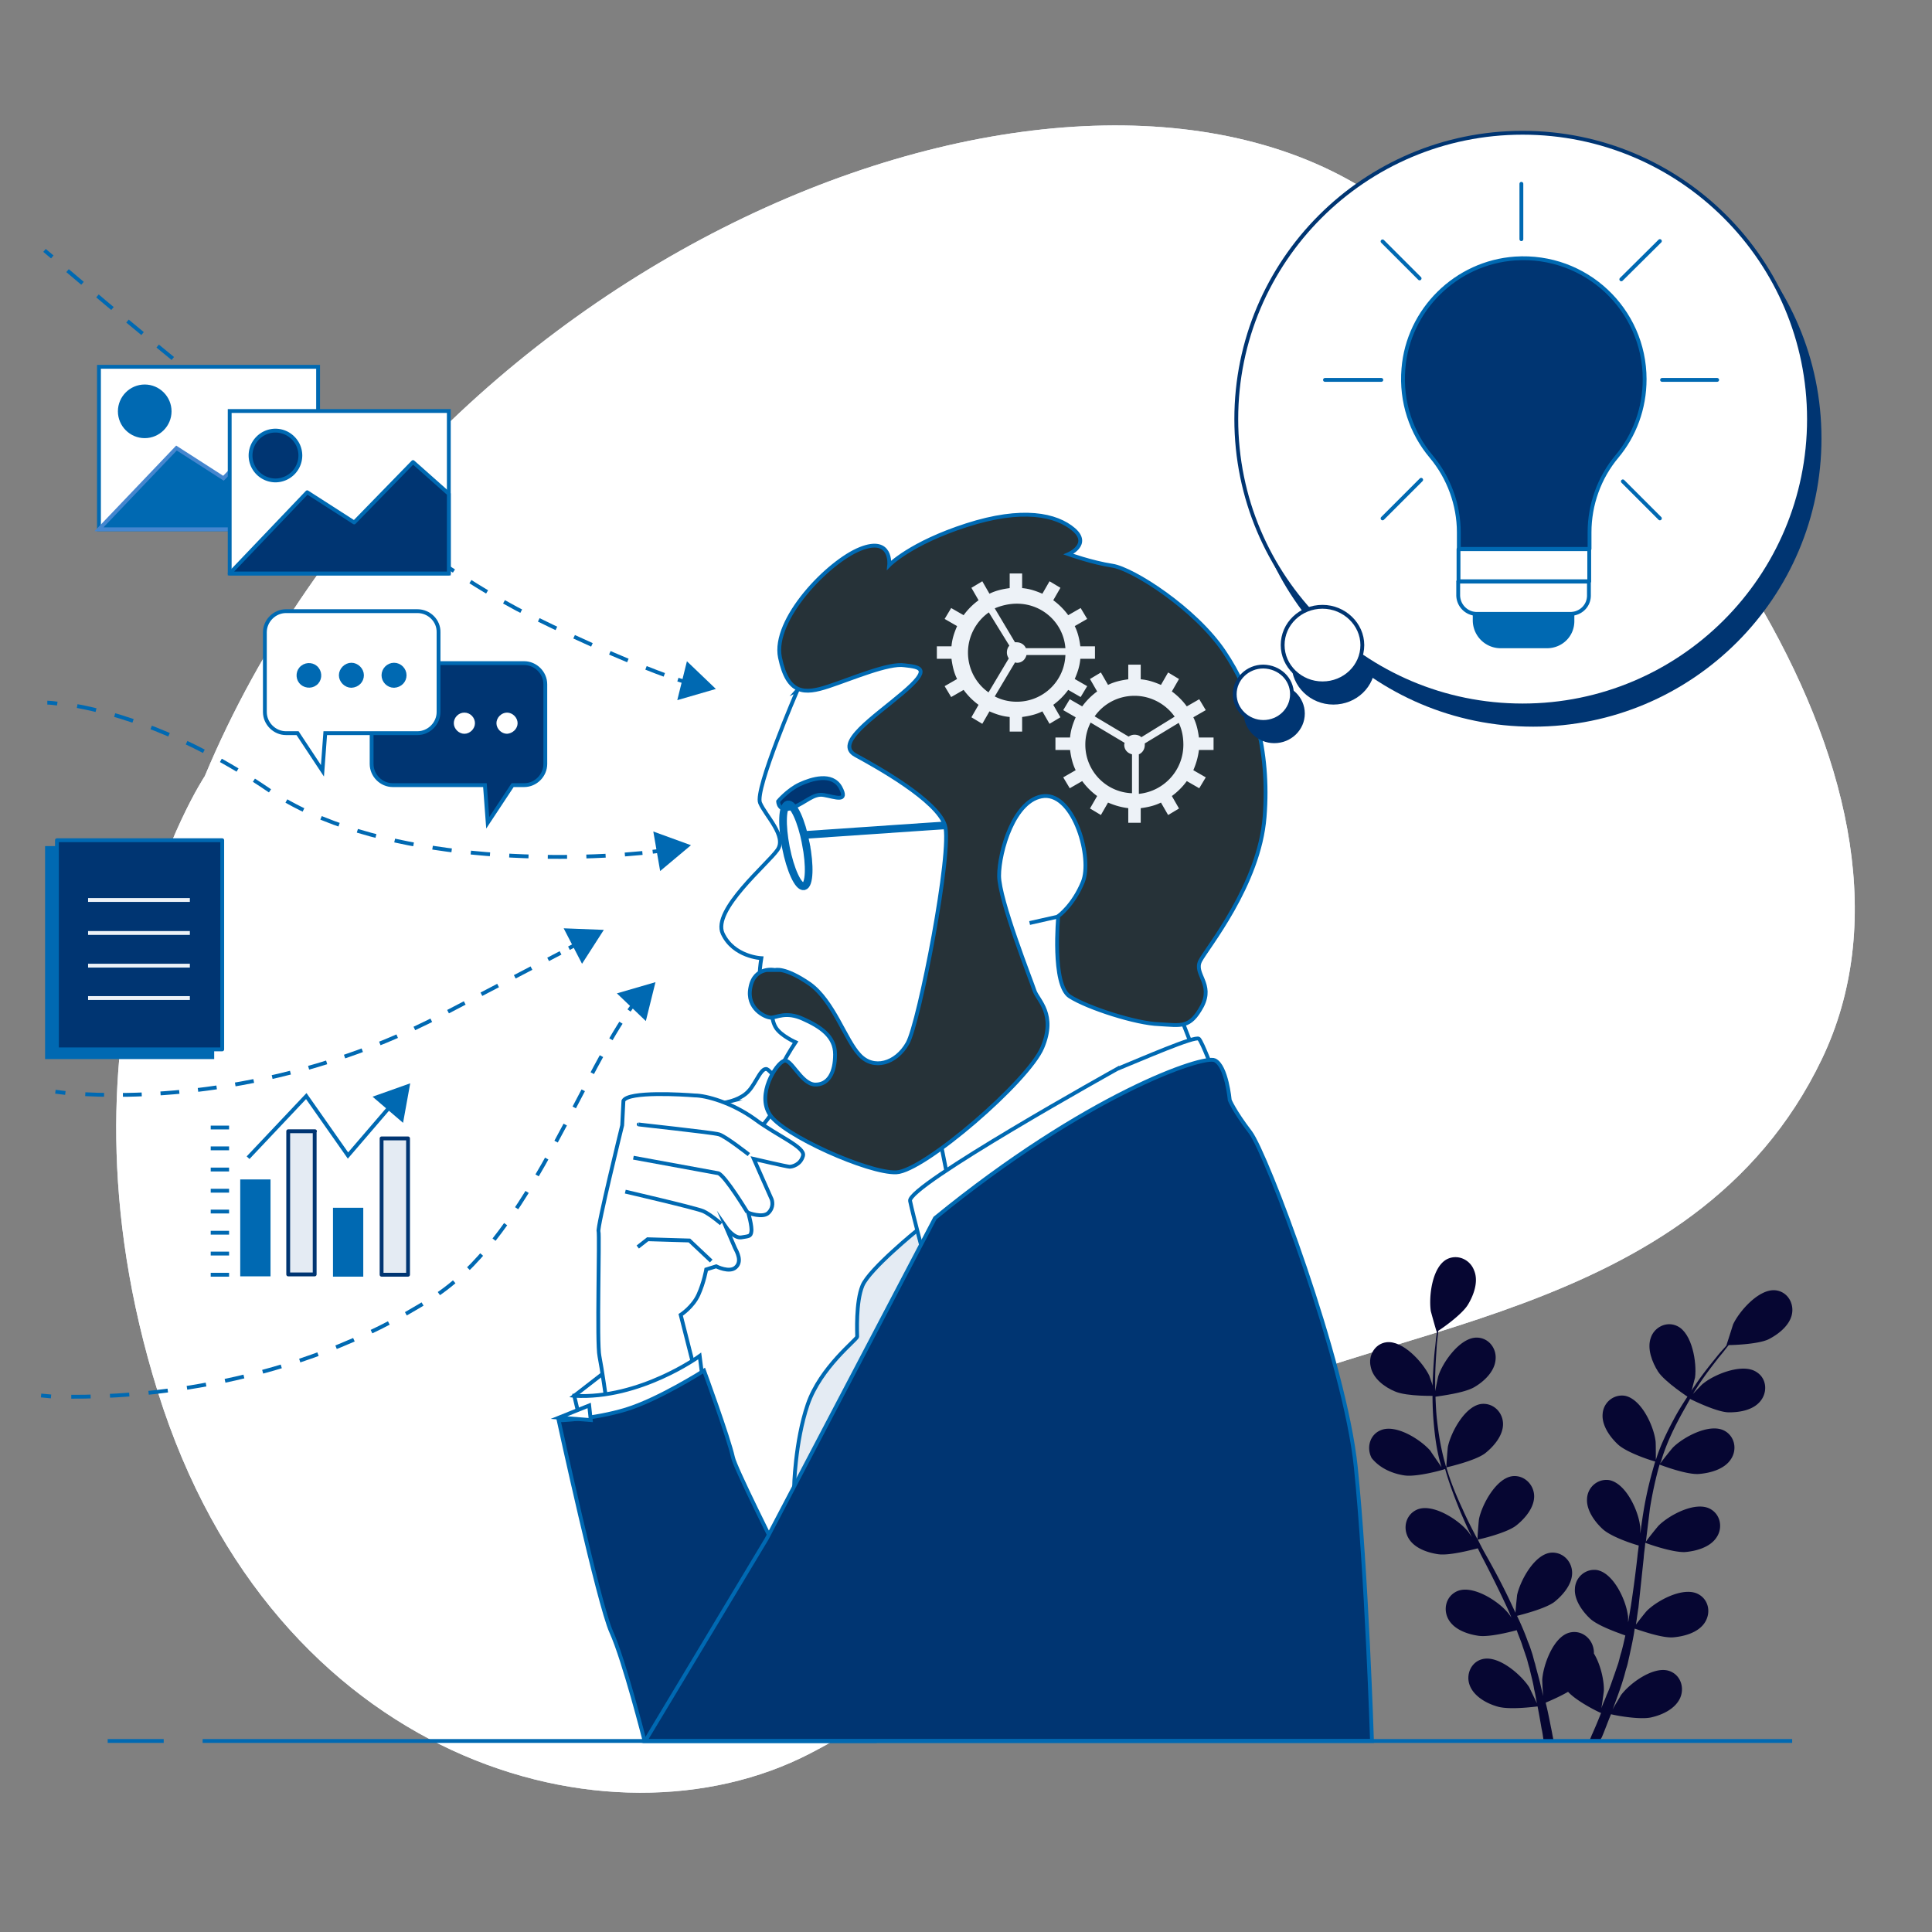 <svg xmlns="http://www.w3.org/2000/svg" xmlns:xlink="http://www.w3.org/1999/xlink" xmlns:v="https://vecta.io/nano" width="504" height="504" fill="none"><rect width="100%" height="100%" fill="#808080" stroke="none"/><style><![CDATA[.B{stroke-miterlimit:10}.C{stroke:#0069b2}.D{fill:#fff}.E{stroke-linejoin:round}.F{fill:#0069b2}.G{fill:#003572}.H{stroke:#003572}.I{fill:#e4ebf3}]]></style><use xlink:href="#B" class="I"></use><use xlink:href="#B" opacity=".343" class="D"></use><g fill="#060632"><path d="M363.917 362.987c3.167 1.38 10.718 1.136 10.718 1.136.081 0-1.705-4.953-1.787-5.277-1.705-3.492-6.901-9.257-11.205-8.688-3.004.406-4.79 3.491-4.059 6.414.568 3.004 3.572 5.278 6.333 6.415z"></path><path d="M366.515 384.909c3.248.406 9.987-1.461 10.474-1.705 1.056 3.817 2.517 7.552 4.06 11.368.975 2.192 1.868 4.303 2.923 6.414-.649-.974-1.137-1.705-1.299-1.786-2.517-2.923-9.094-7.145-13.072-5.359-2.842 1.299-3.654 4.628-2.274 7.226 1.462 2.761 5.034 3.979 7.876 4.385 2.923.406 8.688-1.137 10.312-1.543.406.812.812 1.705 1.218 2.436 2.03 3.897 3.978 7.795 5.765 11.611.649 1.38 1.299 2.761 1.786 4.06-.487-.812-1.056-1.462-1.137-1.543-2.517-2.923-9.094-7.145-13.072-5.359-2.842 1.299-3.654 4.628-2.274 7.227 1.462 2.76 5.034 3.978 7.876 4.384 2.761.406 8.201-.974 9.987-1.461.488 1.461 1.137 2.841 1.543 4.222l.974 2.842c.325.974.488 1.867.812 2.841.406 1.868.975 3.817 1.218 5.522.325 1.299.487 2.517.731 3.654l-2.03-4.223c-2.111-3.247-7.957-8.363-12.179-7.307-3.004.731-4.385 4.06-3.329 6.82 1.055 2.842 4.303 4.71 7.145 5.521 3.004.975 9.743.082 10.555 0 .406 2.03.731 3.979 1.056 5.847.244.974.325 1.867.487 2.841h2.598c-.243-1.055-.406-2.192-.649-3.247-.406-2.03-.812-4.223-1.38-6.415.487-.243 3.329-1.38 5.846-2.842 2.192 2.436 7.876 5.278 8.606 5.522a122.39 122.39 0 0 1-2.273 5.44c-.244.487-.406 1.055-.65 1.461h2.842c.081-.243.081-.325.244-.487.812-1.867 1.542-3.979 2.436-6.09.812.244 7.47 1.543 10.555.812 2.842-.649 6.171-2.192 7.47-5.034 1.218-2.76.081-6.089-2.842-7.064-4.06-1.38-10.393 3.248-12.666 6.415-.082.243-1.381 2.273-2.111 3.653.324-.812.649-1.705.974-2.598.649-1.786 1.299-3.572 1.867-5.521.325-.974.488-1.868.812-2.842s.488-2.03.731-3.004c.487-2.274 1.056-4.71 1.38-7.145 1.543.487 7.146 2.517 10.069 2.273 2.841-.244 6.495-1.218 8.2-3.816s1.056-6.009-1.705-7.47c-3.897-2.03-10.718 1.705-13.397 4.384-.244.244-1.867 2.274-2.842 3.573.244-1.461.406-2.923.65-4.385l1.38-12.991c.081-1.38.325-2.598.406-3.978.487.243 7.145 2.598 10.393 2.436 2.842-.244 6.496-1.218 8.201-3.817 1.705-2.517 1.055-6.008-1.705-7.47-3.898-2.03-10.718 1.705-13.398 4.385-.243.243-2.76 3.329-3.329 4.222l1.056-8.688c.65-3.978 1.461-7.795 2.517-11.448.244.081 7.145 2.76 10.393 2.435 2.842-.243 6.496-1.217 8.201-3.816 1.705-2.517 1.055-6.008-1.705-7.47-3.898-2.03-10.718 1.705-13.398 4.385-.243.243-2.923 3.572-3.329 4.222.082-.244.082-.406.244-.65 1.137-3.897 2.842-7.551 4.547-10.799.974-1.867 2.03-3.653 3.004-5.44 1.299.65 6.902 3.329 9.825 3.492 2.842.081 6.577-.487 8.525-2.923 1.868-2.274 1.705-5.846-.974-7.551-3.573-2.436-10.88.487-13.884 2.923-.244.081-1.706 1.705-2.761 2.76.487-.731.974-1.542 1.461-2.273 1.787-2.761 3.654-5.116 5.278-7.227.975-1.136 1.786-2.192 2.598-3.247 1.462 0 7.633-.244 10.312-1.462 2.598-1.299 5.522-3.573 6.171-6.496s-1.137-6.008-4.303-6.333c-4.304-.406-9.419 5.44-11.043 8.932-.081.324-1.705 5.359-1.705 5.359h.081c-.812.974-1.705 1.867-2.598 3.004-1.705 2.111-3.573 4.384-5.44 7.145s-3.897 5.684-5.684 9.013-3.572 6.901-4.79 10.799v.081c0-1.299 0-4.791-.082-5.034-.487-3.898-3.653-10.88-7.957-11.774-3.004-.487-5.683 1.787-5.846 4.791-.243 3.004 2.03 6.09 4.06 7.957 2.436 2.192 9.094 4.303 9.662 4.385-1.136 3.816-2.111 7.632-2.842 11.773-.405 2.273-.73 4.628-1.055 7.064 0-1.056 0-2.111-.081-2.192-.487-3.898-3.654-10.88-7.957-11.774-3.005-.487-5.684 1.787-5.847 4.791-.243 3.004 2.03 6.09 4.06 7.957 2.193 2.03 7.876 3.897 9.419 4.303-.081.975-.244 1.787-.325 2.761-.487 4.303-1.055 8.688-1.705 12.91l-.731 4.385c0-.975 0-1.787-.081-1.868-.487-3.897-3.654-10.88-7.957-11.773-3.004-.487-5.684 1.786-5.846 4.79-.244 3.005 2.03 6.09 4.06 7.958 2.111 1.867 7.307 3.653 9.094 4.303-.325 1.461-.65 2.923-1.056 4.384-.325.975-.487 1.868-.812 2.924l-.974 2.841c-.65 1.787-1.218 3.654-2.03 5.359-.406 1.137-.975 2.274-1.38 3.492.243-1.462.649-4.385.649-4.628.081-2.518-.812-6.74-2.598-9.663 0-.406 0-.73-.081-1.136-.488-2.924-3.248-5.116-6.334-4.304-4.222 1.137-6.82 8.526-7.064 12.261 0 .243.082 2.76.244 4.303l-.65-2.761c-.406-1.867-.974-3.653-1.461-5.683-.325-.975-.487-1.868-.812-2.842s-.65-2.03-1.056-2.923c-.812-2.274-1.786-4.547-2.841-6.739 1.542-.406 7.307-1.868 9.662-3.573 2.273-1.786 4.709-4.628 4.709-7.632s-2.436-5.522-5.521-5.278c-4.304.406-8.039 7.307-8.85 11.124 0 .243-.325 3.004-.406 4.547l-1.868-3.979c-1.867-3.897-3.979-7.795-6.09-11.53-.649-1.136-1.299-2.436-1.867-3.572.487-.081 7.47-1.705 9.987-3.654 2.273-1.786 4.709-4.628 4.709-7.632 0-2.924-2.436-5.522-5.521-5.278-4.303.406-8.038 7.307-8.85 11.124-.082.324-.406 4.303-.406 5.359-1.381-2.599-2.761-5.278-3.898-7.876-1.705-3.654-3.166-7.227-4.222-10.881.325-.081 7.47-1.705 10.068-3.653 2.274-1.787 4.71-4.629 4.71-7.633s-2.436-5.521-5.522-5.278c-4.303.406-8.038 7.308-8.85 11.124-.081.325-.406 4.628-.406 5.359-.081-.243-.243-.406-.243-.649-1.137-3.898-1.787-7.876-2.193-11.53-.243-2.111-.324-4.222-.406-6.171 1.381-.244 7.552-.974 10.15-2.517 2.517-1.462 5.277-4.06 5.521-7.145.325-2.923-1.786-5.765-4.953-5.765-4.303 0-8.85 6.414-9.987 10.068-.081.244-.487 2.274-.812 3.897v-2.76c0-3.248.244-6.333.406-8.932.081-1.461.325-2.842.406-4.059 1.299-.812 6.333-4.385 7.795-6.902 1.461-2.436 2.76-6.009 1.543-8.85-1.056-2.842-4.304-4.304-7.064-2.923-3.898 2.029-4.791 9.743-4.223 13.559.082.325 1.462 5.359 1.543 5.359h.081c-.243 1.299-.324 2.517-.487 3.979-.325 2.598-.487 5.683-.649 8.931-.082 3.248-.082 6.821.243 10.556.325 3.816.812 7.794 2.03 11.773v.081c-.65-1.055-2.761-3.978-2.842-4.222-2.517-2.923-9.094-7.145-13.072-5.359-2.842 1.218-3.654 4.628-2.274 7.226 2.274 2.842 5.765 4.141 8.688 4.547z"></path><path d="M440.728 364.692c.081 0 1.38-5.034 1.461-5.359.488-3.816-.73-11.53-4.628-13.397-2.842-1.381-6.008.324-6.901 3.004-1.056 2.842.324 6.414 1.867 8.85 1.786 2.761 8.201 6.902 8.201 6.902z"></path></g><path d="M189.753 287.475s3.572-.65 5.521-2.842c2.03-2.111 3.491-6.902 5.115-5.521 1.705 1.38 3.492 4.384 2.274 8.363-1.137 3.978-5.846 8.363-5.846 8.363l-12.18-7.064 5.116-1.299z" class="B C"></path><path d="M158.086 365.098l-8.282-.975 9.744-7.551-1.462 8.526z" class="D"></path><path d="M158.086 365.098l-8.282-.975 9.744-7.551-1.462 8.526z" class="B C"></path><use xlink:href="#C" class="D"></use><g class="B C"><use xlink:href="#C"></use><path d="M166.612 293.321c-.65 0 19.406 2.111 20.948 2.598 1.706.487 7.795 5.278 7.795 5.278m-30.123.812l22.166 4.06c1.786.649 7.551 10.149 7.551 10.149m-31.828-5.359s18.593 4.304 20.38 5.116 4.628 3.247 4.628 3.247m-21.761 6.09l2.599-2.03 10.88.325 5.684 5.359"></path></g><use xlink:href="#D" class="D"></use><use xlink:href="#D" class="B C"></use><use xlink:href="#E" class="G"></use><use xlink:href="#E" class="B C"></use><use xlink:href="#F" class="D"></use><use xlink:href="#F" class="B C"></use><use xlink:href="#G" class="G"></use><g class="B C"><use xlink:href="#G"></use><g stroke-width="2"><path d="M210.214 220.001c1.137 5.846.974 10.881-.487 11.205s-3.573-4.303-4.71-10.149-.974-10.88.488-11.205 3.572 4.222 4.709 10.149z"></path><path d="M209.889 217.809l53.508-3.654"></path></g></g><use xlink:href="#H" fill="#263238"></use><g class="B C"><use xlink:href="#H"></use><path d="M276.145 239.082l-7.551 1.706"></path></g><use xlink:href="#I" class="I"></use><use xlink:href="#I" class="B C"></use><use xlink:href="#J" class="D"></use><use xlink:href="#J" class="B C"></use><use xlink:href="#K" class="G"></use><use xlink:href="#K" class="B C"></use><use xlink:href="#L" class="G"></use><use xlink:href="#L" class="B H"></use><use xlink:href="#M" class="G"></use><use xlink:href="#M" class="B H"></use><path d="M339.964 186.143c0 3.979-3.329 7.226-7.47 7.226s-7.47-3.247-7.47-7.226 3.329-7.226 7.47-7.226 7.47 3.166 7.47 7.226z" class="G"></path><path d="M332.413 193.369c4.141 0 7.47-3.247 7.47-7.226s-3.329-7.226-7.47-7.226-7.47 3.247-7.47 7.226c.081 3.979 3.41 7.226 7.47 7.226z" class="B H"></path><path d="M471.826 109.332c0 41.247-33.453 74.7-74.7 74.7s-74.7-33.453-74.7-74.7 33.453-74.7 74.7-74.7 74.7 33.453 74.7 74.7z" class="D"></path><path d="M397.207 184.032c41.247 0 74.7-33.453 74.7-74.7s-33.453-74.7-74.7-74.7-74.7 33.453-74.7 74.7 33.372 74.7 74.7 74.7z" class="B E H"></path><use xlink:href="#N" class="D"></use><use xlink:href="#N" class="B E H"></use><use xlink:href="#O" class="D"></use><use xlink:href="#O" class="B E H"></use><use xlink:href="#P" class="G"></use><use xlink:href="#P" class="B C E"></use><path d="M414.583 143.272h-34.102v8.363h34.102v-8.363z" class="D"></path><path d="M414.583 143.272h-34.102v8.363h34.102v-8.363z" class="B C E"></path><use xlink:href="#Q" class="D"></use><use xlink:href="#Q" class="B C E"></use><use xlink:href="#R" class="F"></use><g class="B C"><use xlink:href="#R"></use><g stroke-linecap="round" class="E"><path d="M433.583 99.101h14.371m-102.306 0h14.696m36.538-36.7V47.948m26.064 24.927l10.068-9.987m-72.345 72.345l10.068-10.068"></path><path d="M370.331 72.632l-9.662-9.662m72.345 72.263l-9.662-9.662"></path></g></g><path d="M145.826 369.807l7.876-3.167.406 3.817-8.282-.65z" class="D"></path><path d="M145.826 369.807l7.876-3.167.406 3.817-8.282-.65z" class="B C"></path><path d="M285.645 171.853v-3.248h-3.817c-.243-1.868-.649-3.654-1.461-5.278l3.248-1.867-1.705-2.842-3.248 1.867c-1.056-1.461-2.436-2.842-3.898-3.897l1.868-3.248-2.842-1.705-1.868 3.248c-1.705-.731-3.329-1.299-5.277-1.462v-3.816h-3.248v3.816c-1.868.244-3.654.65-5.278 1.462l-1.867-3.248-2.842 1.705 1.867 3.248c-1.461 1.055-2.841 2.436-3.897 3.897l-3.248-1.867-1.705 2.842 3.248 1.867c-.731 1.705-1.299 3.329-1.462 5.278h-3.816v3.248h3.816c.244 1.867.65 3.653 1.462 5.277l-3.248 1.868 1.705 2.842 3.248-1.868a17.74 17.74 0 0 0 3.897 3.897l-1.867 3.248 2.842 1.705 1.867-3.247c1.705.73 3.329 1.299 5.278 1.461v3.816h3.248v-3.816c1.867-.243 3.654-.649 5.277-1.461l1.868 3.247 2.842-1.705-1.868-3.248c1.462-1.055 2.842-2.435 3.898-3.897l3.248 1.868 1.705-2.842-3.248-1.868c.731-1.705 1.299-3.329 1.461-5.277h3.817zm-20.381-14.372c6.74 0 12.18 5.115 12.667 11.611h-10.312c-.406-.974-1.38-1.543-2.436-1.543h-.406l-5.277-8.85c1.705-.731 3.735-1.218 5.764-1.218zm-12.747 12.748c0-4.304 2.192-8.201 5.44-10.475l5.359 8.688c-.406.406-.65 1.056-.65 1.787 0 .649.244 1.136.487 1.542l-5.277 8.851c-3.248-2.274-5.359-6.09-5.359-10.393zm12.747 12.829c-2.111 0-4.059-.488-5.764-1.381l5.277-8.85c.244 0 .406.081.487.081 1.3 0 2.193-.812 2.518-2.03h10.149c-.244 6.821-5.846 12.18-12.667 12.18zm29.068 31.585h3.248v-3.817c1.868-.243 3.654-.649 5.278-1.461l1.867 3.248 2.842-1.705-1.867-3.248c1.461-1.056 2.842-2.436 3.897-3.898l3.248 1.868 1.705-2.842-3.248-1.867c.731-1.706 1.218-3.33 1.462-5.278h3.816v-3.248h-3.816c-.244-1.868-.65-3.654-1.462-5.278l3.248-1.867-1.705-2.842-3.248 1.867c-1.055-1.461-2.436-2.841-3.897-3.897l1.867-3.248-2.842-1.705-1.867 3.248c-1.705-.731-3.329-1.299-5.278-1.462v-3.816h-3.248v3.816c-1.867.244-3.653.65-5.277 1.462l-1.868-3.248-2.842 1.705 1.868 3.248a17.77 17.77 0 0 0-3.898 3.897l-3.247-1.867-1.705 2.842 3.247 1.867c-.73 1.705-1.299 3.329-1.461 5.278h-3.816v3.248h3.816c.243 1.867.649 3.654 1.461 5.278l-3.247 1.867 1.705 2.842 3.247-1.868a17.75 17.75 0 0 0 3.898 3.898l-1.868 3.248 2.842 1.705 1.868-3.248c1.705.731 3.329 1.218 5.277 1.461v3.817zm14.372-20.381c0 6.74-5.115 12.18-11.611 12.829V196.78c.974-.406 1.543-1.381 1.543-2.436v-.406l8.85-5.359c.812 1.624 1.218 3.572 1.218 5.683zm-12.748-12.747c4.304 0 8.201 2.192 10.475 5.44l-8.688 5.359c-.406-.406-1.056-.65-1.787-.65-.649 0-1.136.244-1.542.487l-8.851-5.277c2.274-3.248 6.09-5.359 10.393-5.359zm-12.829 12.747c0-2.111.488-3.978 1.381-5.764l8.85 5.277c0 .244-.081.406-.081.487 0 1.3.812 2.193 2.03 2.518v10.149c-6.821-.244-12.18-5.846-12.18-12.667z" fill="#edf2f7"></path><g class="B C"><path d="M12.341 183.301s.974 0 2.598.244"></path><path d="M20.135 184.194c9.743 1.787 27.931 6.902 50.016 21.923 27.038 18.431 73.644 18.756 97.434 16.401" stroke-dasharray="5.03 5.03"></path><path d="M170.266 222.194l2.598-.325"></path></g><path d="M172.214 227.228l8.039-6.739-9.825-3.573 1.786 10.312z" class="F"></path><g class="B C"><path d="M11.61 65.324l2.03 1.705"></path><path d="M17.618 70.602c20.461 17.376 87.367 73.644 120.413 89.883 17.295 8.526 28.825 13.235 36.213 15.914" stroke-dasharray="5.11 5.11"></path><path d="M176.843 177.293l2.517.812"></path></g><path d="M176.68 182.652l10.068-2.924-7.551-7.226-2.517 10.15z" class="F"></path><g class="B C"><path d="M10.717 364.042l2.598.244"></path><path d="M18.593 364.367c16.808.081 57.568-2.274 94.511-25.983 22.978-14.696 36.944-53.426 49.529-72.588" stroke-dasharray="5.05 5.05"></path><path d="M164.095 263.603l1.543-2.111"></path></g><path d="M168.479 266.364l2.517-10.149-10.068 2.923 7.551 7.226z" class="F"></path><g class="B C"><path d="M14.452 284.795l2.598.325"></path><path d="M22.246 285.445c15.752.812 53.427 0 93.05-20.705l30.936-16.158" stroke-dasharray="4.91 4.91"></path><path d="M148.424 247.364c.812-.406 1.543-.812 2.274-1.299"></path></g><path d="M151.834 251.424l5.684-8.85-10.474-.406 4.79 9.256zM70.071 308.18h-6.902v24.277h6.902V308.18z" class="F"></path><path d="M70.071 308.18h-6.902v24.277h6.902V308.18z" class="B C"></path><path d="M82.169 295.107h-6.983v37.35h6.902v-37.35h.081z" class="I"></path><path d="M82.169 295.107h-6.983v37.35h6.902v-37.35h.081z" class="B E H"></path><path d="M94.348 315.569h-6.983v16.969h6.902v-16.969h.081z" class="F"></path><path d="M94.348 315.569h-6.983v16.969h6.902v-16.969h.081z" class="B C"></path><path d="M106.446 296.975h-6.902v35.563h6.902v-35.563z" class="I"></path><g class="B"><path d="M106.446 296.975h-6.902v35.563h6.902v-35.563z" class="E H"></path><path d="M54.968 294.133h4.791m-4.791 5.44h4.791m-4.791 5.521h4.791m-4.791 5.522h4.791m-4.791 5.44h4.791m-4.791 5.521h4.791m-4.791 5.44h4.791m-4.791 5.521h4.791m4.953-30.529l15.184-16.077 10.88 15.509 11.368-13.235" class="C"></path></g><path d="M105.147 292.915l1.867-10.312-9.824 3.492 7.957 6.82zm-49.773-71.696H12.259v54.564h43.115v-54.564z" class="F"></path><path d="M55.374 221.219H12.259v54.564h43.115v-54.564z" class="B C"></path><path d="M57.972 219.189H14.858v54.564h43.115v-54.564z" class="G"></path><g class="B"><path d="M57.972 219.189H14.858v54.564h43.115v-54.564z" class="C E"></path><path d="M22.977 234.779h26.551m-26.551 8.607h26.551m-26.551 8.525h26.551m-26.551 8.445h26.551" stroke="#edf2f7"></path></g><use xlink:href="#S" class="G"></use><use xlink:href="#S" class="B C"></use><g class="D"><path d="M112.698 188.66c0-1.462-1.299-2.761-2.761-2.761s-2.76 1.299-2.76 2.761 1.299 2.761 2.76 2.761c1.543-.082 2.761-1.3 2.761-2.761zm11.205 0c0-1.462-1.218-2.761-2.76-2.761s-2.761 1.299-2.761 2.761 1.299 2.761 2.761 2.761 2.76-1.3 2.76-2.761zm11.124 0c0-1.462-1.299-2.761-2.761-2.761s-2.76 1.299-2.76 2.761 1.299 2.761 2.76 2.761c1.462-.082 2.761-1.3 2.761-2.761z"></path><use xlink:href="#T"></use></g><use xlink:href="#T" class="B C"></use><use xlink:href="#U" class="F"></use><path d="M82.25 178.348c1.218-.893 1.38-2.679.487-3.816-.893-1.218-2.679-1.38-3.816-.487-1.218.893-1.38 2.679-.487 3.816s2.68 1.38 3.816.487z" class="B C"></path><use xlink:href="#U" x="11.124" class="F"></use><use xlink:href="#U" x="11.124" class="B C"></use><use xlink:href="#V" class="F"></use><use xlink:href="#V" class="B C"></use><path d="M82.981 95.691H25.819v42.384h57.162V95.691h0z" class="D"></path><path d="M82.981 95.691H25.819v42.384h57.162V95.691h0z" class="B C"></path><use xlink:href="#W" class="F"></use><use xlink:href="#W" stroke="#4586cf" class="B"></use><use xlink:href="#X" class="F"></use><use xlink:href="#X" class="B C"></use><path d="M117.083 107.221H59.921v42.384h57.162v-42.384h0z" class="D"></path><path d="M117.083 107.221H59.921v42.384h57.162v-42.384h0z" class="B C"></path><use xlink:href="#Y" class="G"></use><use xlink:href="#Y" class="B C E"></use><use xlink:href="#Z" class="G"></use><g class="B C"><use xlink:href="#Z" class="E"></use><path d="M52.857 454.169h414.665m-439.43 0h14.615"></path></g><defs><path id="B" d="M53.425 202.463s-42.465 63.982-12.26 160.605 117.896 121.306 170.023 94.43c52.046-26.876 59.679-61.708 101.738-87.041 42.059-25.415 128.857-24.44 162.31-94.106S439.347 108.926 360.913 52.658C282.397-3.53 111.805 62.969 53.425 202.463z"></path><path id="C" d="M162.633 287.15l-.325 6.415s-6.576 26.713-6.17 27.687c.324.975-.488 29.231.243 32.56.65 3.247 1.786 11.367 1.786 11.367s9.013-.325 13.073-2.436 9.581-6.902 9.581-6.902l-3.248-12.828s3.167-2.03 4.628-5.278 2.03-6.577 2.03-6.577l2.599-.812s3.491 1.786 5.115.244c1.705-1.543.325-3.979-.244-5.116l-2.273-5.277s2.03 2.923 3.978 2.598 2.436-.244 2.599-1.462c.243-1.38-.812-4.953-.812-4.953s3.816 1.462 5.277 0 .975-3.166.812-3.572c-.243-.487-4.628-10.474-4.628-10.474s8.688 2.03 9.338 2.03 2.841-.488 3.491-2.842c.65-2.274-6.577-5.116-12.585-9.581-6.09-4.385-12.829-6.171-15.671-6.171-3.004-.244-17.295-1.137-18.594 1.38z"></path><path id="D" d="M149.804 364.123l1.868 7.876s4.547 1.137 13.56-2.435 18.025-10.15 18.025-10.15l-.731-5.684s-15.589 11.368-32.722 10.393z"></path><path id="E" d="M183.663 357.547s-11.855 7.551-20.38 10.149-17.538 2.842-17.538 2.842 10.393 47.824 13.722 55.213c3.329 7.307 8.688 28.418 8.688 28.418h59.759s-35.563-68.691-36.7-73.969c-1.137-5.196-7.551-22.653-7.551-22.653z"></path><path id="F" d="M208.022 180.053s-11.205 25.983-9.744 29.393c1.381 3.329 7.064 8.688 4.547 12.261-2.517 3.653-17.132 15.752-14.29 21.841s10.068 6.415 10.068 6.415-1.38 8.038.487 10.068l2.03 2.03s0 4.222 1.38 6.171c1.381 2.029 5.034 3.653 5.034 3.653s-7.064 10.393-5.521 13.722c1.381 3.329 17.376 8.688 24.115 10.393s18.756-.487 18.756-.487l3.329 16.808 63.576-37.269-9.743-25.008s16.807-15.103 17.619-37.756-6.17-43.927-18.756-51.478-29.717-6.171-29.717-6.171-9.581-10.88-24.927-5.521c-15.59 5.115-38.243 30.935-38.243 30.935z"></path><path id="G" d="M202.988 209.04s0 3.004 3.653 1.705c3.654-1.38 5.522-3.897 8.364-3.329 2.841.487 6.414 2.03 4.222-2.03-2.193-3.897-7.552-2.192-10.556-.812-3.166 1.462-5.683 4.466-5.683 4.466z"></path><path id="H" d="M202.176 253.048s-5.359-1.137-6.415 4.547c-1.137 5.521 3.897 7.876 5.359 7.876s3.897-1.705 8.363.325c4.547 2.03 8.363 4.547 8.363 9.256s-1.705 8.038-5.359 7.876c-3.653-.325-6.17-7.064-8.038-6.171-2.03.812-7.064 8.688-3.654 13.966 3.329 5.359 25.82 15.427 33.047 15.102s34.427-23.79 38.08-32.559c3.654-8.688-1.136-12.261-2.029-14.778-.812-2.517-9.257-23.79-9.257-30.042 0-6.171 3.898-20.137 11.774-20.786 7.876-.487 12.585 16.239 10.068 22.41s-6.415 8.931-6.415 8.931-1.705 17.944 3.005 20.949 17.375 7.064 23.303 7.226c5.846.325 8.038 1.137 11.205-4.709 3.004-5.846-2.193-8.363-.487-11.774 1.705-3.329 15.427-19.893 16.807-37.593 1.38-17.62-3.004-31.91-10.555-43.115s-23.791-21.598-29.15-22.41-11.448-3.004-11.448-3.004 5.846-2.517 1.38-6.415c-4.547-3.897-13.397-5.846-28.012-1.136s-20.137 10.393-20.137 10.393.812-7.551-7.551-4.222-22.978 18.431-20.948 28.337c2.03 9.743 6.414 9.581 12.585 7.551s15.752-6.171 19.893-5.521c4.222.487 7.064.812-.487 7.226s-17.945 13.154-12.261 16.239c5.521 3.004 21.273 11.773 23.303 18.269 2.03 6.415-6.739 51.478-9.743 56.837s-8.932 7.064-12.585 3.004c-3.654-3.897-6.74-13.965-12.911-18.431-6.576-4.547-9.093-3.654-9.093-3.654z"></path><path id="I" d="M239.282 320.927s-12.504 10.15-14.291 14.453-1.38 12.504-1.38 13.316c0 .731-9.581 7.957-12.91 17.701s-3.573 21.923-3.573 21.923l21.68-39.461 12.26-25.009-1.786-2.923z"></path><path id="J" d="M291.409 278.868s-54.888 30.53-53.995 34.427c.812 3.897 3.898 15.427 3.898 15.427s43.115-34.183 50.99-38.405 24.359-10.393 24.359-10.393-3.004-8.039-3.897-8.932-15.184 5.359-21.355 7.876z"></path><path id="K" d="M243.91 317.761l-43.927 83.712-31.666 52.696h189.592s-1.381-43.602-4.223-71.452c-2.842-27.687-23.303-81.845-27.525-87.366s-5.359-8.363-5.359-8.363-.812-8.932-3.897-10.393c-3.004-1.462-33.534 8.931-72.995 41.166z"></path><path id="L" d="M474.668 114.366c0 41.247-33.453 74.7-74.7 74.7s-74.7-33.453-74.7-74.7 33.452-74.7 74.7-74.7c41.328 0 74.7 33.452 74.7 74.7z"></path><path id="M" d="M358.233 173.314c0 5.521-4.628 9.987-10.393 9.987s-10.393-4.547-10.393-9.987c0-5.521 4.628-9.987 10.393-9.987s10.393 4.385 10.393 9.987z"></path><path id="N" d="M355.391 168.28c0 5.521-4.628 9.987-10.393 9.987s-10.393-4.547-10.393-9.987c0-5.521 4.628-9.987 10.393-9.987 5.684 0 10.393 4.547 10.393 9.987z"></path><path id="O" d="M337.041 181.109c0 3.978-3.329 7.226-7.47 7.226-4.059 0-7.47-3.248-7.47-7.226s3.329-7.227 7.47-7.227c4.141.082 7.47 3.167 7.47 7.227z"></path><path id="P" d="M429.036 98.939c0-18.188-15.346-32.722-33.778-31.504-15.427 1.056-27.931 13.397-29.149 28.743-.73 8.688 2.111 16.808 7.227 22.897 4.628 5.522 7.226 12.586 7.226 19.812v4.304h34.102v-4.304c0-7.226 2.517-14.29 7.145-19.812 4.547-5.44 7.227-12.504 7.227-20.136z"></path><path id="Q" d="M409.549 160.16h-24.196a4.92 4.92 0 0 1-4.953-4.953v-3.491h34.102v3.491c.081 2.761-2.111 4.953-4.953 4.953z"></path><path id="R" d="M403.54 168.605h-12.098a6.78 6.78 0 0 1-6.739-6.74v-1.705h25.495v1.705c.082 3.817-2.923 6.74-6.658 6.74z"></path><path id="S" d="M102.468 172.989h34.264c3.004 0 5.521 2.517 5.521 5.522v20.786c0 3.004-2.517 5.521-5.521 5.521h-3.004l-6.496 9.825-.731-9.825h-24.033c-3.005 0-5.522-2.517-5.522-5.521v-20.786c.081-3.086 2.517-5.522 5.522-5.522z"></path><path id="T" d="M108.882 159.43H74.618c-3.004 0-5.521 2.517-5.521 5.521v20.786c0 3.004 2.517 5.521 5.521 5.521h3.004l6.496 9.825.731-9.825h24.034c3.004 0 5.521-2.517 5.521-5.521v-20.786c.081-3.004-2.436-5.521-5.521-5.521z"></path><path id="U" d="M83.305 176.156c0-1.462-1.299-2.761-2.761-2.761s-2.761 1.299-2.761 2.761 1.299 2.761 2.761 2.761c1.624-.082 2.761-1.3 2.761-2.761z"></path><path id="V" d="M105.553 176.156c0-1.462-1.218-2.761-2.761-2.761s-2.76 1.299-2.76 2.761 1.218 2.761 2.76 2.761c1.624-.082 2.761-1.3 2.761-2.761z"></path><path id="W" d="M82.981 117.289l-9.337-8.282-15.346 15.752-12.261-7.876-20.218 21.192h57.162v-20.786z"></path><path id="X" d="M44.25 107.302c0 3.573-2.923 6.496-6.496 6.496s-6.496-2.923-6.496-6.496 2.923-6.496 6.496-6.496 6.496 2.923 6.496 6.496z"></path><path id="Y" d="M117.083 128.819l-9.338-8.282-15.346 15.752-12.26-7.876-20.218 21.192h57.162v-20.786z"></path><path id="Z" d="M78.353 118.832a6.52 6.52 0 0 1-6.496 6.496 6.52 6.52 0 0 1-6.496-6.496c0-3.573 2.923-6.496 6.496-6.496s6.496 2.923 6.496 6.496z"></path></defs></svg>